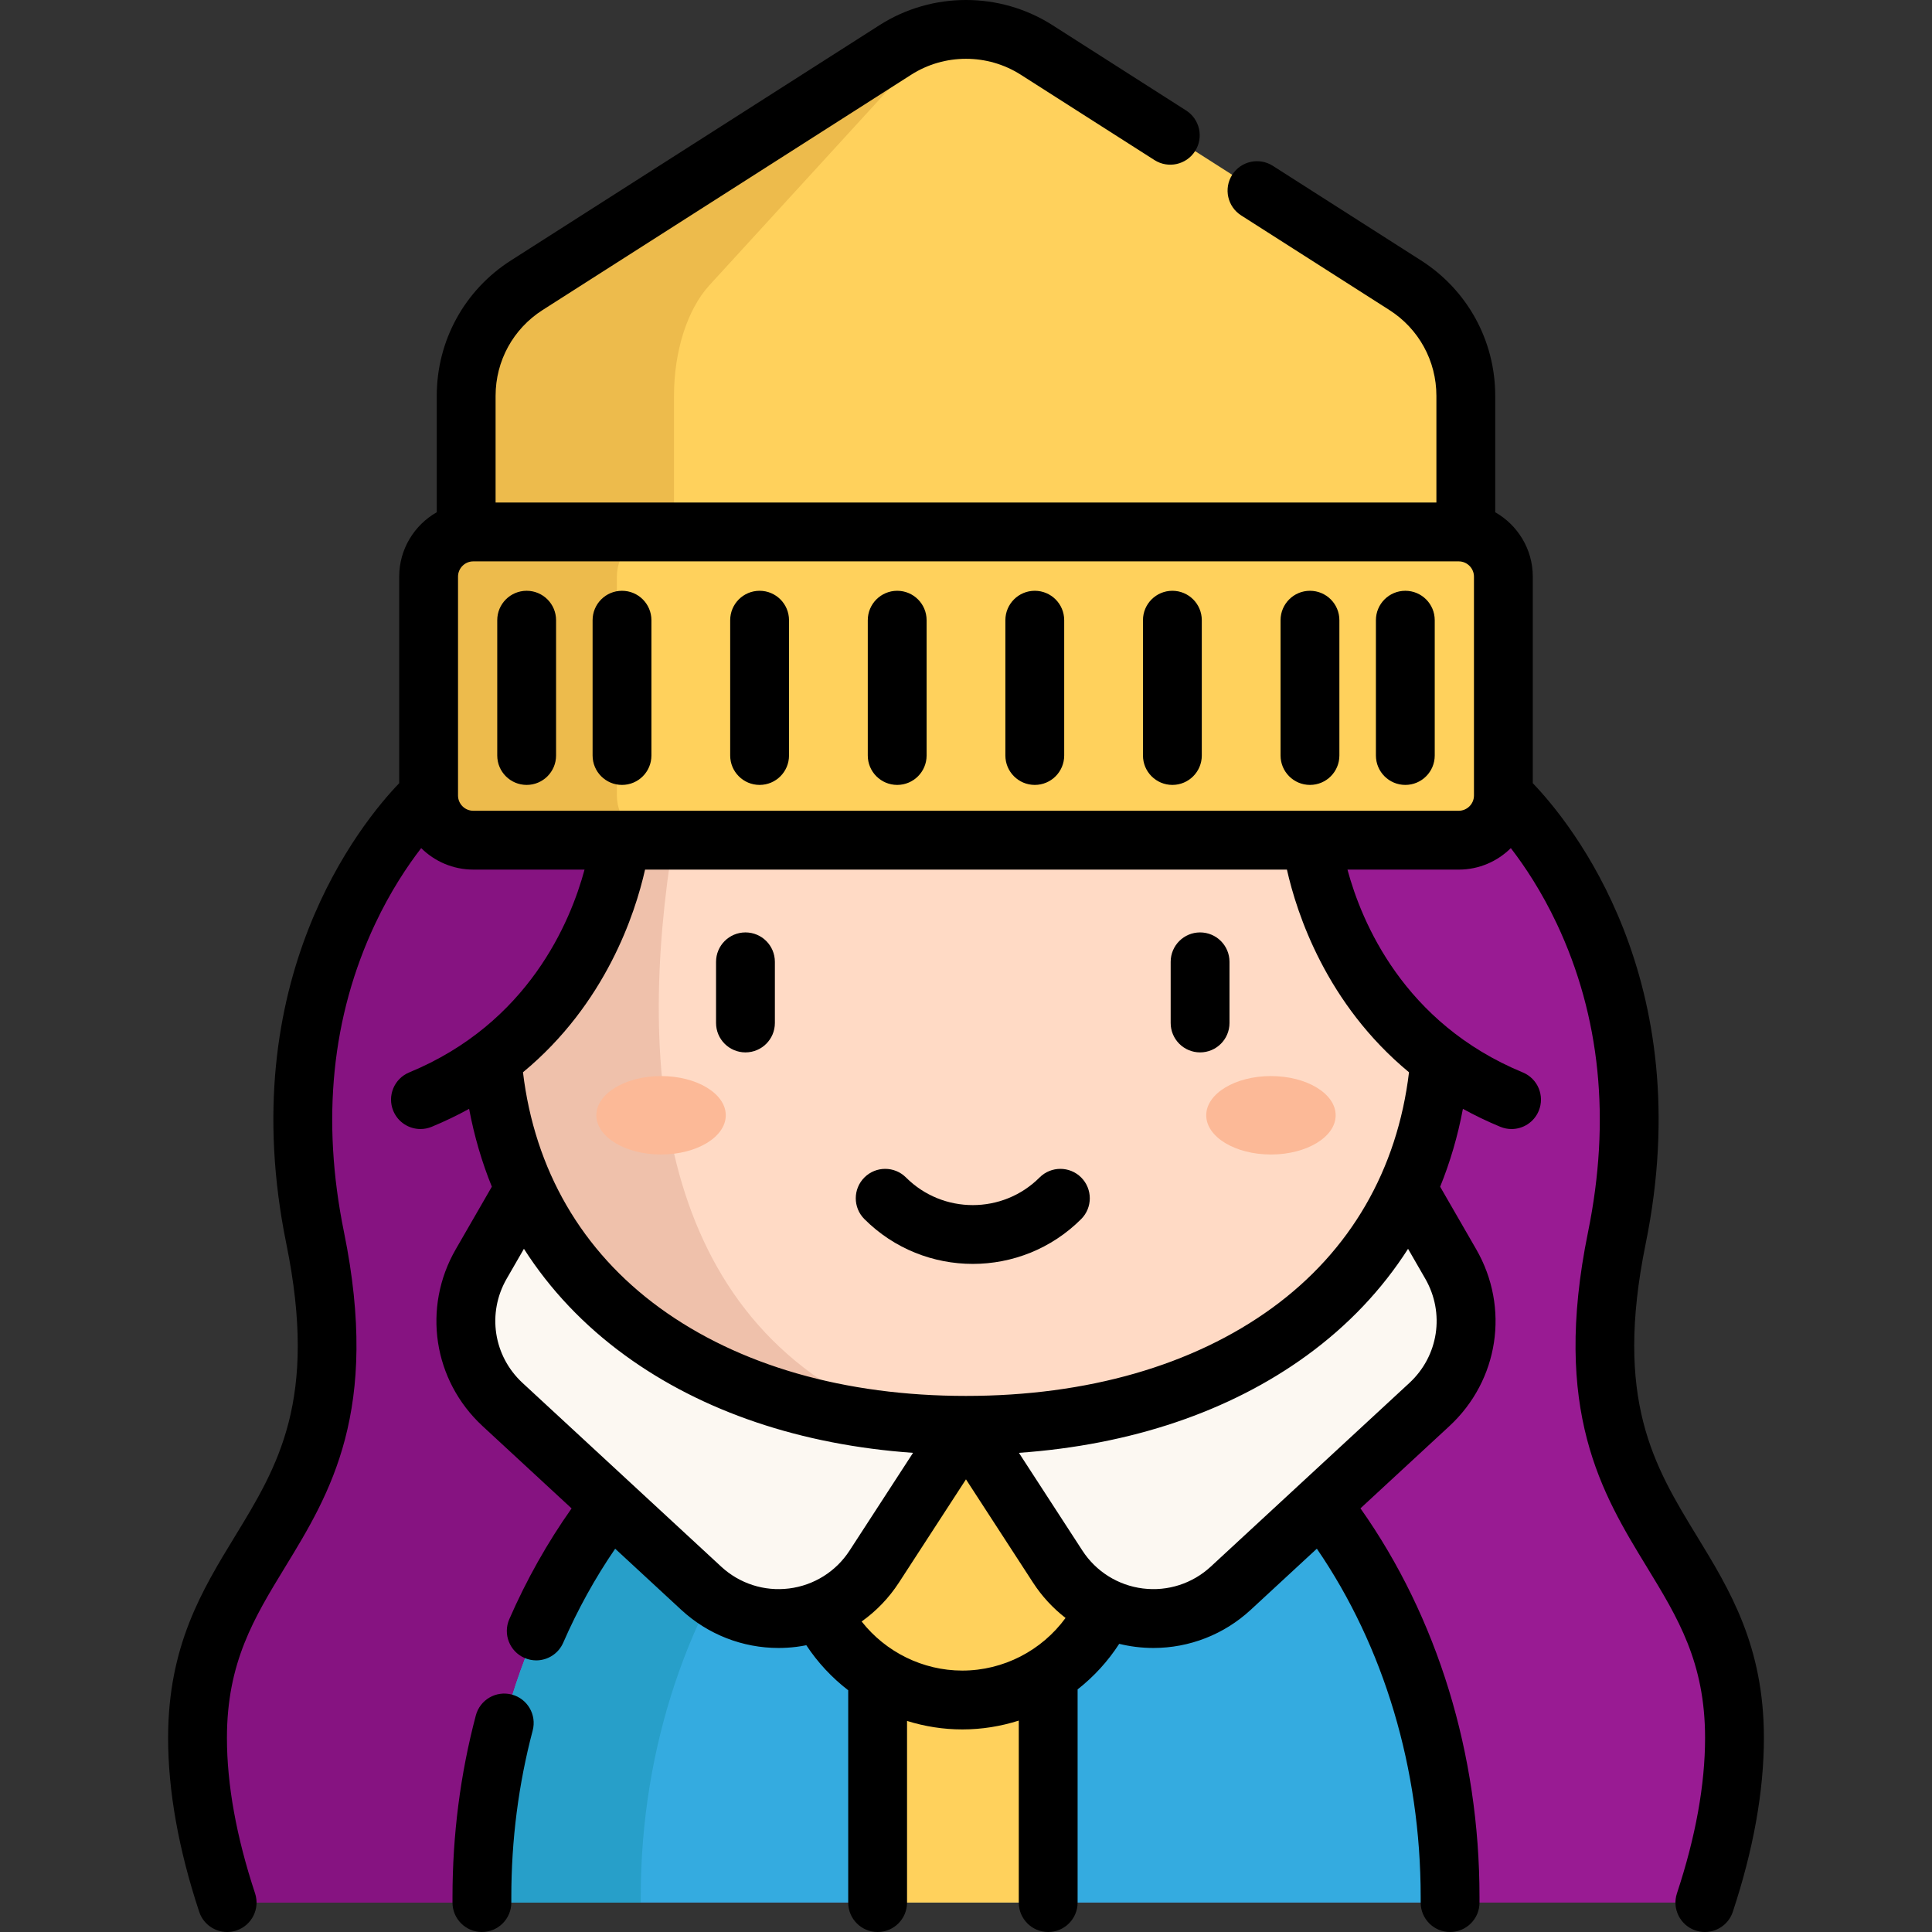 <svg width="512" height="512" viewBox="0 0 512 512" fill="none" xmlns="http://www.w3.org/2000/svg">
<rect x="0" y="0" width="512" height="512" fill="#333333" stroke="none"/>
<rect width="512" height="512" />
<rect width="512" height="512" />
<g clip-path="url(#clip0)">
<path d="M459.651 460.569C459.651 475.193 456.45 490.171 451.804 504.203H60.192C55.546 490.171 52.345 475.194 52.345 460.569C52.345 407.57 99.107 404.452 83.516 328.057C67.935 251.662 113.586 210.813 113.586 210.813H398.411C398.411 210.813 444.061 251.661 428.481 328.057C412.889 404.452 459.651 407.57 459.651 460.569Z" fill="#991B93"/>
<path d="M283.069 210.813V504.203H60.192C55.546 490.171 52.345 475.194 52.345 460.569C52.345 407.57 99.107 404.452 83.516 328.057C67.935 251.662 113.586 210.813 113.586 210.813H283.069Z" fill="#861381"/>
<path d="M237.282 13.233L139.607 75.585C129.598 81.974 123.54 93.028 123.54 104.903V200.216H388.454V104.903C388.454 93.029 382.396 81.975 372.387 75.585L274.712 13.233C263.3 5.947 248.696 5.947 237.282 13.233Z" fill="#FFD15C"/>
<path d="M237.281 13.234C242.987 9.586 249.494 7.767 255.99 7.767C252.186 7.767 248.402 9.586 245.066 13.234L188.003 75.587C182.162 81.979 178.617 93.028 178.617 104.898V200.221H123.54V104.898C123.54 93.028 129.6 81.979 139.609 75.587L237.281 13.234Z" fill="#EDBB4C"/>
<path d="M384.286 504.202V502.684C384.286 462.553 371.325 426.029 350.111 398.745L161.887 398.755C140.673 426.029 127.712 462.553 127.712 502.684V504.202" fill="#34ABE0"/>
<path d="M203.979 398.756L350.111 398.748C350.111 398.746 350.111 398.746 350.111 398.746L161.885 398.756C140.671 426.03 127.71 462.554 127.71 502.685V504.203H169.803V502.685C169.805 462.554 182.766 426.03 203.979 398.756Z" fill="#279FC9"/>
<path d="M277.779 409.124V504.202H232.576V409.468" fill="#FFD15C"/>
<path d="M217.421 426.83C224.125 440.841 238.438 450.518 255.016 450.518C271.854 450.518 286.364 440.519 292.933 426.134L314.254 338.969L203.564 351.441L217.421 426.83Z" fill="#FFD15C"/>
<path d="M372.944 314.995L384.453 334.958C391.498 347.177 389.148 362.645 378.792 372.222L326.151 420.901C312.4 433.617 290.511 430.882 280.311 415.175L255.992 377.729L231.673 415.175C221.472 430.882 199.584 433.616 185.833 420.901L133.192 372.222C122.837 362.646 120.486 347.177 127.531 334.958L139.04 314.995" fill="#FCF8F2"/>
<path d="M381.594 280.639C376.532 343.907 322.234 377.729 255.994 377.729C250.464 377.729 245.018 377.49 239.676 377.022C181.044 371.877 135.04 338.627 130.405 280.639C160.693 257.897 164.435 222.662 164.435 222.662H347.566C347.564 222.662 351.305 257.897 381.594 280.639Z" fill="#FFDAC5"/>
<path d="M239.675 377.022C181.043 371.877 135.039 338.627 130.404 280.639C160.692 257.897 164.434 222.662 164.434 222.662H178.455C168.529 283.467 173.954 352.659 239.644 377.012C239.654 377.012 239.664 377.022 239.675 377.022Z" fill="#EFC1AB"/>
<path d="M386.567 140.974H125.428C118.887 140.974 113.584 146.277 113.584 152.818V210.814C113.584 217.355 118.886 222.658 125.428 222.658H386.567C393.108 222.658 398.411 217.356 398.411 210.814V152.818C398.411 146.277 393.108 140.974 386.567 140.974Z" fill="#FFD15C"/>
<path d="M163.476 210.814V152.818C163.476 146.277 168.779 140.974 175.32 140.974H125.429C118.888 140.974 113.585 146.277 113.585 152.818V210.814C113.585 217.355 118.888 222.658 125.429 222.658H175.32C168.779 222.657 163.476 217.355 163.476 210.814Z" fill="#EDBB4C"/>
<path d="M336.813 305.956C346.285 305.956 353.963 301.302 353.963 295.562C353.963 289.822 346.285 285.168 336.813 285.168C327.341 285.168 319.663 289.822 319.663 295.562C319.663 301.302 327.341 305.956 336.813 305.956Z" fill="#FCB997"/>
<path d="M175.188 305.956C184.66 305.956 192.338 301.302 192.338 295.562C192.338 289.822 184.66 285.168 175.188 285.168C165.716 285.168 158.038 289.822 158.038 295.562C158.038 301.302 165.716 305.956 175.188 305.956Z" fill="#FCB997"/>
<path d="M135.628 449.071C131.463 447.972 127.199 450.451 126.098 454.613C121.996 470.114 119.916 486.287 119.916 502.685V504.203C119.916 508.508 123.405 511.998 127.711 511.998C132.017 511.998 135.506 508.508 135.506 504.203V502.685C135.506 487.634 137.411 472.802 141.169 458.602C142.272 454.439 139.79 450.173 135.628 449.071Z" fill="black"/>
<path d="M197.556 278.895C201.862 278.895 205.351 275.405 205.351 271.1V254.894C205.351 250.589 201.862 247.099 197.556 247.099C193.25 247.099 189.761 250.589 189.761 254.894V271.1C189.761 275.405 193.251 278.895 197.556 278.895Z" fill="black"/>
<path d="M318.035 278.895C322.341 278.895 325.83 275.405 325.83 271.1V254.894C325.83 250.589 322.341 247.099 318.035 247.099C313.729 247.099 310.24 250.589 310.24 254.894V271.1C310.239 275.405 313.729 278.895 318.035 278.895Z" fill="black"/>
<path d="M257.796 334.947C268.198 334.947 278.604 330.987 286.522 323.069C289.567 320.025 289.567 315.089 286.523 312.044C283.479 309.001 278.543 309 275.499 312.044C265.737 321.805 249.856 321.804 240.096 312.044C237.051 309 232.116 309 229.071 312.044C226.026 315.088 226.027 320.024 229.071 323.068C236.991 330.988 247.391 334.947 257.796 334.947Z" fill="black"/>
<path d="M139.57 156.564C135.264 156.564 131.775 160.054 131.775 164.359V200.216C131.775 204.521 135.264 208.011 139.57 208.011C143.876 208.011 147.365 204.521 147.365 200.216V164.359C147.365 160.054 143.876 156.564 139.57 156.564Z" fill="black"/>
<path d="M237.766 156.564C233.46 156.564 229.971 160.054 229.971 164.359V200.216C229.971 204.521 233.46 208.011 237.766 208.011C242.072 208.011 245.561 204.521 245.561 200.216V164.359C245.562 160.054 242.072 156.564 237.766 156.564Z" fill="black"/>
<path d="M347.156 156.564C342.85 156.564 339.361 160.054 339.361 164.359V200.216C339.361 204.521 342.85 208.011 347.156 208.011C351.462 208.011 354.951 204.521 354.951 200.216V164.359C354.952 160.054 351.462 156.564 347.156 156.564Z" fill="black"/>
<path d="M201.302 156.564C196.996 156.564 193.507 160.054 193.507 164.359V200.216C193.507 204.521 196.996 208.011 201.302 208.011C205.608 208.011 209.097 204.521 209.097 200.216V164.359C209.098 160.054 205.608 156.564 201.302 156.564Z" fill="black"/>
<path d="M164.839 156.564C160.533 156.564 157.044 160.054 157.044 164.359V200.216C157.044 204.521 160.533 208.011 164.839 208.011C169.145 208.011 172.634 204.521 172.634 200.216V164.359C172.635 160.054 169.145 156.564 164.839 156.564Z" fill="black"/>
<path d="M274.229 156.564C269.923 156.564 266.434 160.054 266.434 164.359V200.216C266.434 204.521 269.923 208.011 274.229 208.011C278.535 208.011 282.024 204.521 282.024 200.216V164.359C282.025 160.054 278.535 156.564 274.229 156.564Z" fill="black"/>
<path d="M310.693 156.564C306.387 156.564 302.898 160.054 302.898 164.359V200.216C302.898 204.521 306.387 208.011 310.693 208.011C314.999 208.011 318.488 204.521 318.488 200.216V164.359C318.489 160.054 314.999 156.564 310.693 156.564Z" fill="black"/>
<path d="M372.425 156.564C368.119 156.564 364.63 160.054 364.63 164.359V200.216C364.63 204.521 368.119 208.011 372.425 208.011C376.731 208.011 380.22 204.521 380.22 200.216V164.359C380.221 160.054 376.731 156.564 372.425 156.564Z" fill="black"/>
<path d="M449.706 407.104C438.375 388.537 427.672 371.001 436.118 329.613C450.389 259.636 416.227 217.994 406.206 207.553V152.818C406.206 145.511 402.187 139.135 396.251 135.753V104.904C396.251 90.293 388.898 76.877 376.583 69.016L337.31 43.945C333.685 41.629 328.861 42.691 326.546 46.321C324.229 49.951 325.292 54.769 328.922 57.086L368.195 82.157C376.001 87.14 380.66 95.643 380.66 104.904V133.18H131.336V104.904C131.336 95.643 135.996 87.14 143.801 82.157L241.476 19.805C250.295 14.175 261.695 14.174 270.519 19.805L305.946 42.42C309.571 44.736 314.395 43.674 316.71 40.044C319.027 36.415 317.963 31.596 314.334 29.279L278.908 6.662C264.991 -2.222 247.004 -2.221 233.088 6.662L135.413 69.014C123.097 76.875 115.745 90.291 115.745 104.902V135.751C109.809 139.133 105.79 145.509 105.79 152.816V207.551C95.77 217.99 61.606 259.633 75.878 329.613C84.324 370.998 73.621 388.536 62.29 407.103C53.567 421.395 44.55 436.172 44.55 460.567C44.55 474.629 47.323 490.134 52.793 506.652C53.877 509.925 56.924 512.002 60.192 512.002C61.004 512.002 61.83 511.871 62.643 511.602C66.731 510.249 68.946 505.839 67.594 501.751C62.648 486.817 60.141 472.962 60.141 460.568C60.141 440.556 67.306 428.818 75.599 415.226C87.424 395.851 100.827 373.889 91.156 326.498C85.099 296.803 87.882 269.322 99.423 244.819C103.485 236.196 107.982 229.471 111.619 224.756C115.17 228.273 120.05 230.452 125.43 230.452H154.912C151.175 244.306 140.052 271.148 108.449 284.201C104.47 285.845 102.576 290.403 104.221 294.382C105.462 297.388 108.366 299.204 111.429 299.204C112.421 299.204 113.429 299.014 114.402 298.612C117.917 297.16 121.213 295.562 124.318 293.853C125.676 301.058 127.692 307.946 130.343 314.482L120.783 331.064C111.861 346.538 114.788 365.817 127.904 377.945L151.478 399.745C145.084 408.794 139.533 418.631 134.966 429.103C133.245 433.05 135.047 437.644 138.994 439.366C140.01 439.809 141.067 440.018 142.107 440.018C145.113 440.018 147.977 438.269 149.256 435.338C153.116 426.488 157.737 418.143 163.027 410.426L180.545 426.626C187.62 433.169 196.81 436.729 206.318 436.729C207.892 436.729 209.474 436.631 211.056 436.434C211.941 436.324 212.815 436.172 213.683 436.002C216.719 440.604 220.487 444.626 224.785 447.941V504.204C224.785 508.509 228.274 512.002 232.58 512.002C236.886 512.002 240.375 508.509 240.375 504.204V456.063C245.059 457.529 249.987 458.315 255.02 458.315C260.179 458.315 265.216 457.497 269.987 455.974V504.204C269.987 508.509 273.476 512.002 277.782 512.002C282.088 512.002 285.577 508.509 285.577 504.204V447.708C289.854 444.35 293.597 440.285 296.601 435.631C298.022 435.978 299.468 436.251 300.937 436.434C302.519 436.631 304.101 436.729 305.675 436.729C315.181 436.729 324.374 433.168 331.448 426.626L348.977 410.417C366.769 436.373 376.493 468.793 376.493 502.687V504.205C376.493 508.51 379.982 512.002 384.288 512.002C388.594 512.002 392.083 508.51 392.083 504.205V502.687C392.083 464.845 380.925 428.577 360.537 399.726L384.088 377.948C397.203 365.82 400.131 346.542 391.21 331.067L381.656 314.494C384.31 307.956 386.326 301.065 387.686 293.856C390.791 295.566 394.086 297.163 397.601 298.615C398.575 299.017 399.582 299.207 400.574 299.207C403.636 299.207 406.54 297.391 407.782 294.385C409.426 290.405 407.533 285.847 403.554 284.204C371.951 271.15 360.827 244.308 357.091 230.455H386.573C391.954 230.455 396.833 228.277 400.383 224.76C404.021 229.478 408.517 236.202 412.579 244.822C424.121 269.325 426.904 296.805 420.847 326.5C411.174 373.892 424.578 395.854 436.404 415.229C444.697 428.82 451.862 440.558 451.862 460.571C451.862 472.965 449.355 486.82 444.409 501.754C443.056 505.841 445.272 510.251 449.36 511.605C450.173 511.874 450.999 512.002 451.811 512.002C455.081 512.002 458.126 509.928 459.21 506.655C464.68 490.137 467.453 474.632 467.453 460.57C467.446 436.173 458.429 421.396 449.706 407.104ZM191.127 415.177L138.486 366.498C130.753 359.346 129.025 347.977 134.287 338.851L138.845 330.946C145.748 341.744 154.729 351.245 165.675 359.211C186.152 374.113 212.318 382.92 241.964 385.02L225.138 410.929C221.53 416.484 215.693 420.14 209.122 420.96C202.545 421.785 195.988 419.675 191.127 415.177ZM255.015 442.722C244.534 442.722 234.691 437.781 228.345 429.711C232.204 426.969 235.564 423.497 238.211 419.421L255.992 392.041L273.772 419.421C276.128 423.048 279.049 426.193 282.382 428.775C276.08 437.406 265.937 442.722 255.015 442.722ZM377.7 338.851C382.961 347.977 381.234 359.346 373.501 366.498L344.73 393.104C344.726 393.108 344.722 393.111 344.718 393.115L320.861 415.176C315.998 419.673 309.438 421.783 302.868 420.959C296.296 420.138 290.458 416.481 286.85 410.927L270.025 385.019C299.676 382.919 325.845 374.113 346.323 359.21C357.267 351.246 366.246 341.748 373.149 330.953L377.7 338.851ZM373.401 284.164C370.298 310.031 357.828 331.558 337.148 346.606C316.177 361.866 288.114 369.933 255.993 369.933C223.877 369.933 195.816 361.866 174.847 346.606C154.169 331.558 141.699 310.031 138.596 284.163C160.514 266.034 168.322 242.136 170.949 230.452H341.048C343.674 242.137 351.482 266.035 373.401 284.164ZM390.615 210.814C390.615 213.046 388.798 214.862 386.566 214.862H125.429C123.197 214.862 121.381 213.046 121.381 210.814V152.818C121.381 150.586 123.197 148.77 125.429 148.77H386.567C388.799 148.77 390.615 150.586 390.615 152.818V210.814Z" fill="black"/>
</g>
<defs>
<clipPath id="clip0">
<rect width="424" height="512" fill="white" transform="translate(44)"/>
</clipPath>
</defs>
</svg>
